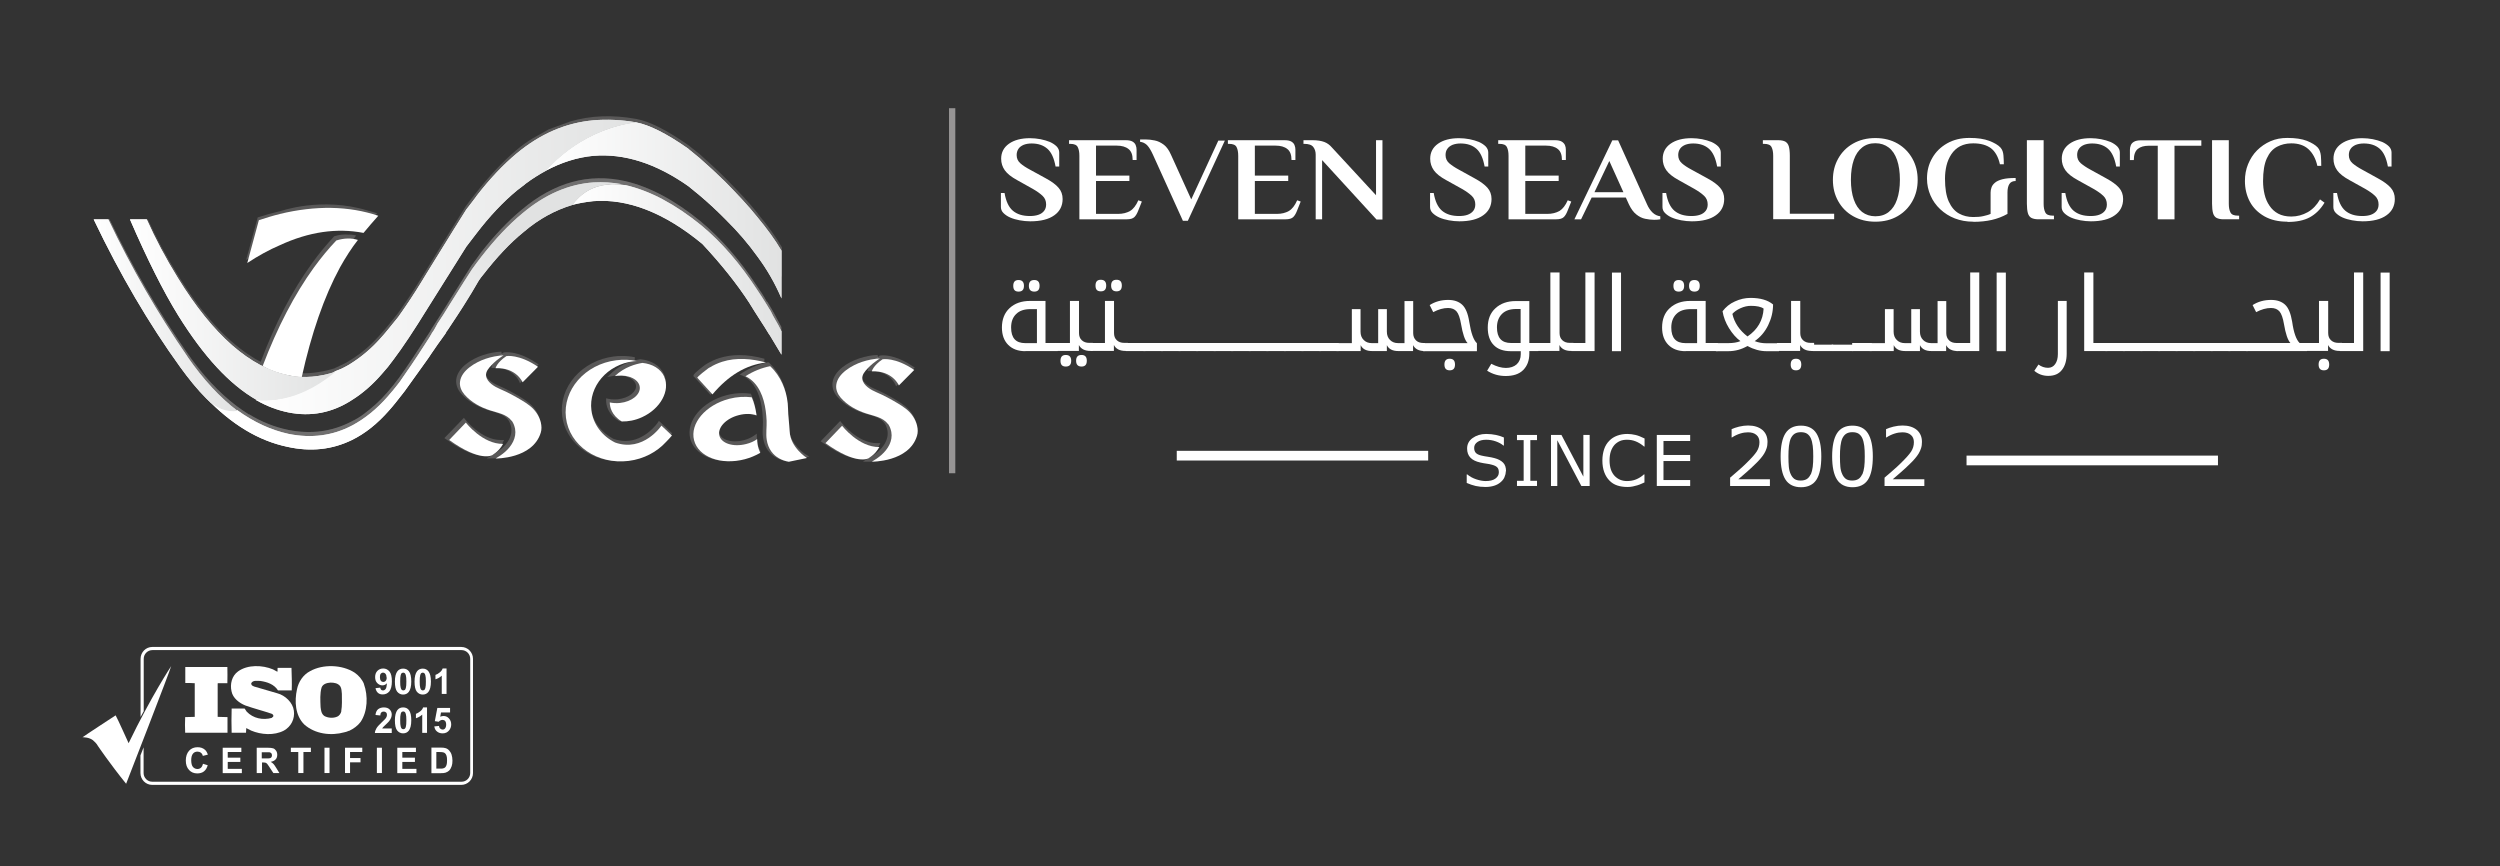 <svg xmlns="http://www.w3.org/2000/svg" xmlns:xlink="http://www.w3.org/1999/xlink" id="Layer_1" data-name="Layer 1" viewBox="0 0 198.47 68.77"><rect x="0" y="0" width="198.47" height="68.77" fill="#333333" stroke="none"/><defs><style>      .cls-1 {        fill: url(#linear-gradient-2);      }      .cls-2 {        fill: #fff;      }      .cls-3 {        fill: #969494;        opacity: .39;      }      .cls-4 {        fill: none;        stroke: #969494;        stroke-miterlimit: 10;        stroke-width: .5px;      }      .cls-5 {        fill: url(#linear-gradient-6);      }      .cls-6 {        fill: url(#linear-gradient-11);      }      .cls-7 {        fill: url(#linear-gradient-10);      }      .cls-8 {        fill: url(#linear-gradient-5);      }      .cls-9 {        fill: url(#linear-gradient-7);      }      .cls-10 {        fill: url(#linear-gradient-9);      }      .cls-11 {        fill: url(#linear-gradient-3);      }      .cls-12 {        fill: url(#linear-gradient);      }      .cls-13 {        fill: url(#linear-gradient-4);      }      .cls-14 {        fill: url(#linear-gradient-8);      }    </style><linearGradient id="linear-gradient" x1="43.31" y1="16.7" x2="62.04" y2="16.7" gradientUnits="userSpaceOnUse"><stop offset="0" stop-color="#fff"></stop><stop offset="1" stop-color="#e1e2e2"></stop></linearGradient><linearGradient id="linear-gradient-2" x1="45.46" y1="21.39" x2="62.03" y2="21.39" xlink:href="#linear-gradient"></linearGradient><linearGradient id="linear-gradient-3" x1="29.38" y1="28.05" x2="37.02" y2="17.2" xlink:href="#linear-gradient"></linearGradient><linearGradient id="linear-gradient-4" x1="20.31" y1="21.19" x2="50.49" y2="21.19" xlink:href="#linear-gradient"></linearGradient><linearGradient id="linear-gradient-5" x1="10.32" y1="24.59" x2="26.64" y2="24.59" xlink:href="#linear-gradient"></linearGradient><linearGradient id="linear-gradient-6" x1="7.44" y1="25.02" x2="18.86" y2="25.02" xlink:href="#linear-gradient"></linearGradient><linearGradient id="linear-gradient-7" x1="45.46" y1="21.39" x2="62.03" y2="21.39" xlink:href="#linear-gradient"></linearGradient><linearGradient id="linear-gradient-8" x1="29.38" y1="28.05" x2="37.02" y2="17.2" xlink:href="#linear-gradient"></linearGradient><linearGradient id="linear-gradient-9" x1="20.31" y1="21.19" x2="50.49" y2="21.19" xlink:href="#linear-gradient"></linearGradient><linearGradient id="linear-gradient-10" x1="10.32" y1="24.59" x2="26.64" y2="24.59" xlink:href="#linear-gradient"></linearGradient><linearGradient id="linear-gradient-11" x1="7.44" y1="25.02" x2="18.86" y2="25.02" xlink:href="#linear-gradient"></linearGradient></defs><g><g><path class="cls-3" d="m55.09,29.93s-.04-.07-.04-.12c.02-.19.94-.85.95-.86.04-.02.07-.04.11-.07.32-.19.66-.35,1.02-.46.49-.15,1.01-.23,1.57-.23.63,0,1.3.1,1.99.29l-.02.27c-1.55.18-2.91.99-4.16,2.48l-.1.12-1.31-1.44Z"></path><path class="cls-3" d="m41.2,30.24s-.46-1.03-1.87-1.03c-.05,0-.09,0-.14,0h-.18s.04-.17.04-.17c0-.02.12-.51.91-1.04l.02-.02h.03s.09-.02.22-.02c.41,0,1.26.11,2.39.88l.14.09-1.48,1.49-.08-.19Z"></path><path class="cls-3" d="m38.44,36.19c-.54,0-1.51-.23-3.03-1.32l-.13-.09,1.55-1.61.1.13s1.29,1.63,2.8,1.63c0,0,.03,0,.05,0h.24s-.11.21-.11.21c-.09.16-.2.32-.33.47-.05.06-.11.12-.18.18-.01.01-.23.2-.39.29-.01,0-.19.11-.56.11Z"></path><path class="cls-3" d="m38.67,36.37l.43-.25c.29-.17.52-.33.73-.51.34-.3.89-.91.75-1.7-.04-.2-.11-.39-.21-.54,0-.01-.02-.03-.03-.04-.29-.39-.8-.53-1.29-.68-.11-.03-.23-.07-.34-.1-.88-.29-1.61-.74-2.1-1.3-.3-.34-.43-.74-.39-1.13.12-.95,1.22-1.63,2.13-1.93.48-.16,1.01-.26,1.45-.27l.05.27s-.11.07-.25.17l-.04.03c-.08.06-.17.13-.25.2-.13.11-.25.22-.35.34v.02c-.22.22-.45.47-.41.74.07.48.75.81,1.03.93.53.22,1.1.52,1.73.9.42.25.89.57,1.22,1.05.27.41.53,1.09.35,1.68-.65,2.08-3.39,2.14-3.7,2.14h-.52Z"></path><path class="cls-3" d="m71.06,30.49s-.46-1.03-1.87-1.03c-.05,0-.09,0-.14,0h-.18s.04-.17.04-.17c0-.02.12-.51.91-1.04l.02-.02h.03s.09-.02.22-.02c.41,0,1.26.11,2.39.88l.14.09-1.48,1.49-.08-.19Z"></path><path class="cls-3" d="m68.31,36.44c-.54,0-1.51-.23-3.03-1.32l-.13-.09,1.55-1.61.1.13s1.29,1.63,2.8,1.63c0,0,.03,0,.05,0h.24s-.11.21-.11.21c-.09.16-.2.32-.33.47-.05.06-.11.12-.18.18-.01.01-.23.2-.39.29-.01,0-.19.11-.56.11Z"></path><path class="cls-3" d="m68.54,36.62l.43-.25c.29-.17.52-.33.73-.51.34-.3.89-.91.75-1.7-.04-.2-.11-.39-.21-.54,0-.01-.02-.03-.03-.04-.29-.39-.8-.53-1.29-.67-.11-.03-.23-.07-.34-.1-.88-.29-1.61-.74-2.1-1.3-.3-.34-.43-.74-.39-1.13.12-.95,1.22-1.63,2.13-1.93.48-.16,1.01-.26,1.45-.27l.05.27s-.11.07-.25.17l-.04.03c-.09.06-.17.13-.25.2-.13.11-.25.22-.35.34v.02c-.22.22-.45.47-.41.74.07.48.75.81,1.03.93.53.22,1.1.52,1.73.9.42.25.89.57,1.22,1.05.27.41.53,1.09.35,1.68-.65,2.08-3.39,2.14-3.7,2.14h-.52Z"></path><path class="cls-3" d="m49.11,36.61c-2.3,0-4.23-1.55-4.48-3.59-.14-1.11.22-2.21.99-3.1.78-.89,1.88-1.46,3.11-1.62.22-.03.44-.04.65-.04.34,0,.69.03,1.02.1l-.02.28c-.09,0-.17.01-.25.02-2,.25-3.45,1.93-3.22,3.73.13,1.03.8,1.94,1.79,2.45.32.11.64.17.95.17,1.57,0,2.56-1.44,2.57-1.46l.09-.14,1.05.99-.09.1c-.16.18-.31.35-.47.51-.77.85-1.85,1.4-3.05,1.55-.22.03-.44.04-.66.04h0Z"></path><path class="cls-3" d="m49.31,33.44s-.06,0-.1,0h-.04s-.03-.02-.03-.02c-.89-.53-1.02-1.25-1.02-1.63v-.17s.17.04.17.04c.16.04.32.05.5.05.09,0,.18,0,.26-.01.42-.05.81-.19,1.08-.41.26-.21.39-.45.36-.69-.05-.45-.64-.79-1.38-.79-.09,0-.18,0-.26.01-.06,0-.11.01-.18.03l-.46.08.34-.32c.8-.76,1.76-1.01,2.27-1.09h.02s.02,0,.02,0c.87.09,1.55.52,1.85,1.18.26.57.21,1.24-.15,1.89-.35.63-.94,1.17-1.68,1.5-.51.23-1.05.35-1.57.35,0,0,0,0,0,0Z"></path><path class="cls-3" d="m62.44,36.62c-.45-.08-1.06-.3-1.47-.86-.2-.28-.33-.61-.39-.99-.05-.32-.04-.63-.02-.94,0-.2.02-.4,0-.6-.06-1.33-.37-2.28-.93-2.9-.15-.16-.38-.38-.67-.5l-.24-.1.22-.14c.63-.4,1.3-.68,2-.82h.07s.05.03.05.03c.11.1.22.22.32.33.71.83,1.12,1.97,1.14,3.13,0,.33.04.67.07.99.02.27.05.54.06.82.05,1.19,1.29,2,1.31,2l.29.18-1.8.37h-.03Z"></path><path class="cls-3" d="m57.74,36.6c-1.48,0-2.66-.71-2.94-1.77-.36-1.4.93-2.95,2.89-3.46.42-.11.84-.16,1.25-.16.2,0,.4.01.59.04h.08s.03.08.03.08c.19.41.32.9.4,1.46l.03.22-.21-.07c-.19-.07-.42-.1-.65-.1s-.46.03-.69.09c-.92.24-1.58.9-1.43,1.45.1.39.61.66,1.26.66.23,0,.46-.03.69-.09.31-.08.6-.21.83-.37l.21-.15v.26c0,.15.02.27.04.39.04.23.11.45.21.64l.06.12-.11.07c-.39.23-.82.41-1.28.53-.42.11-.84.16-1.26.16h0Z"></path><path class="cls-3" d="m60.89,23.97c-.26-.47-.53-.89-.81-1.28-1.34-2.06-2.84-3.76-4.45-5.11-2.07-1.7-4.07-2.75-5.99-3.2-2.9-.65-5.63.09-8.21,2.26-1.08.89-2.16,2.02-3.24,3.4-.24.34-.49.69-.75,1.03-.22.33-.82,1.3-1.83,2.91-.38.61-.82,1.32-1.34,2.11-.02.04-.04.05-.04.07-.02.05-.05.09-.07.13-1.03,1.59-1.85,2.85-2.51,3.74-.29.4-.61.78-.9,1.12-.6.7-1.25,1.26-1.91,1.75-.29.22-.6.4-.93.56-1.56.81-3.21,1.03-5.02.67-1.08-.22-2.11-.63-3.1-1.23h-.04c-.33-.22-.66-.43-.97-.67-1.39-1.05-2.73-2.48-3.98-4.3-2.3-3.3-4.33-6.81-6.11-10.52h-1.18c2.07,4.27,4.31,8.09,6.73,11.42.68.94,1.36,1.77,2.07,2.49,1.12,1.17,2.27,2.08,3.48,2.75.97.54,1.96.94,2.99,1.16.22.05.4.07.6.11.86.13,1.67.13,2.46,0,.71-.13,1.41-.32,2.07-.67,1.06-.51,2.05-1.28,2.95-2.35.31-.33.71-.83,1.23-1.52.31-.43.86-1.21,1.67-2.33.09-.13.16-.23.27-.36.04-.09.09-.14.13-.22.35-.51.73-1.05,1.17-1.68.02-.04.05-.05.07-.09.02-.05.04-.09.09-.14.11-.18.24-.36.37-.54.31-.49.62-.96.92-1.43.44-.69.84-1.35,1.19-1.95.11-.18.22-.33.35-.49,1.08-1.37,2.14-2.51,3.23-3.4,1.23-1.05,2.51-1.75,3.83-2.13.02-.02.04-.04.07-.04.53-.14,1.08-.25,1.63-.29,2.75-.22,5.65.9,8.69,3.4,1.5,1.63,2.75,3.2,3.74,4.73.04.05.07.11.13.16.07.16.16.31.26.43.15.23.29.47.46.7.22.38.44.74.66,1.07.04.07.07.13.11.18.33.54.62,1.03.9,1.5v-1.92c-.37-.72-.73-1.39-1.12-2.01Z"></path><path class="cls-3" d="m60.16,16.95c-.71-.89-1.58-1.81-2.55-2.78-.64-.65-1.34-1.28-2.03-1.9l-.9-.72c-1.72-1.21-3.12-1.92-4.18-2.11-1.87-.34-3.61-.27-5.22.2l-1.72.63-1.28.72c-.46.27-.9.6-1.3.94-1.06.89-2.14,2.04-3.21,3.41-.27.34-.53.67-.79,1.03-.29.45-1.32,2.11-3.1,5-.66,1.08-1.23,1.99-1.69,2.64-.24.36-.44.65-.62.89-.55.69-.95,1.19-1.28,1.55-.77.89-1.56,1.57-2.38,2.08-.15.09-.29.18-.44.27l-.75.36s-.02,0-.04.02c-.02.02-.06.02-.07.02l-.04.04c-.42.13-.84.23-1.25.29-.53.09-1.03.13-1.52.09h.02c.77-3.49,1.78-6.41,3.04-8.73.44-.79.92-1.54,1.41-2.19-.18-.07-.59-.09-.59-.07-.37-.04-.75,0-1.15.13-.62.67-1.21,1.37-1.78,2.17-1.54,2.13-2.9,4.72-4.05,7.79-.31-.14-.62-.33-.92-.54-.09-.05-.18-.11-.27-.18-1.1-.78-2.18-1.79-3.21-3.09-.46-.54-.92-1.16-1.36-1.81-.28-.42-.57-.85-.84-1.3-.93-1.48-1.71-2.94-2.36-4.38h-1.42c1.34,3.09,2.57,5.52,3.71,7.36,1.85,3,3.76,5.15,5.76,6.41.15.11.31.2.46.31.86.47,1.72.81,2.6.99,1.78.34,3.46.02,5.06-.99.82-.52,1.61-1.23,2.38-2.11.33-.33.62-.7.92-1.12.68-.92,1.59-2.28,2.75-4.12l3.02-4.82c.26-.36.51-.69.79-1.01,1.06-1.39,2.14-2.53,3.21-3.43.22-.18.42-.34.64-.49.02-.02.04-.04.06-.05.53-.4,1.08-.74,1.61-1.03,1.25-.67,2.51-1.05,3.79-1.17,2.46-.22,4.97.58,7.55,2.4l.88.72c.71.61,1.37,1.25,2.05,1.9,1.01.99,1.85,1.99,2.53,2.94.77,1.03,1.41,2.15,1.92,3.36v-1.61c.04.05.04.11.07.16v-2.38c-.49-.85-1.14-1.75-1.92-2.67Z"></path><g><path class="cls-3" d="m29.19,16.72s-.05-.01-.08-.02"></path><path class="cls-3" d="m29.19,16.72c.26.05.51.14.75.22h0c-.15.16-.27.31-.42.45h0c-.09.13-.2.24-.29.36l-.46.54c-2.13-.42-4.34-.09-6.65.94-.75.34-1.5.74-2.27,1.23-.11.05-.22.13-.31.18l.92-3.38c.55-.18,1.12-.34,1.67-.47.01,0,.04,0,.08-.01,0,0,3.29-1.2,7-.06Z"></path><g><path class="cls-2" d="m22.22,16.99c-.55.13-1.12.31-1.67.49l-.92,3.4c.88-.58,1.74-1.05,2.58-1.41,2.31-1.07,4.53-1.39,6.65-.98.35-.42.73-.87,1.17-1.36-2.35-.79-4.97-.83-7.83-.14"></path><path class="cls-2" d="m28.42,19.05c-.51-.16-1.08-.16-1.72.04-.62.65-1.21,1.37-1.78,2.15-1.54,2.13-2.9,4.75-4.07,7.82.77.45,1.8.76,3.1.9.77-3.49,1.78-6.41,3.04-8.73.44-.79.92-1.54,1.43-2.19"></path><g><path class="cls-12" d="m54.66,11.82c-1.72-1.21-3.12-1.91-4.18-2.11-1.19.16-2.31.51-3.37,1.01-1.37.65-2.66,1.59-3.79,2.84,1.25-.67,2.51-1.07,3.79-1.19,2.46-.2,4.97.6,7.55,2.42l.88.72c.71.6,1.39,1.23,2.05,1.9,1.01.99,1.85,1.99,2.53,2.94.77,1.03,1.41,2.15,1.92,3.34v-3.79c-.5-.85-1.14-1.73-1.92-2.67-.71-.89-1.58-1.81-2.53-2.78-.66-.65-1.34-1.28-2.05-1.9l-.88-.72"></path><path class="cls-1" d="m49.68,14.7c-.35-.04-.7-.07-1.01-.07-.09,0-.16,0-.26.02-.48.02-.92.13-1.32.29-.64.27-1.19.7-1.63,1.32.53-.14,1.08-.23,1.63-.29,2.73-.22,5.65.9,8.67,3.4,1.52,1.63,2.77,3.2,3.76,4.73.04.07.07.13.11.18.09.14.18.29.26.42.16.25.31.49.46.72.24.36.46.72.68,1.08.04.04.06.09.11.16.31.52.61,1.03.9,1.5v-1.86c-.15-.31-.31-.61-.48-.89-.13-.23-.28-.49-.38-.72-.09-.14-.18-.27-.26-.42-.28-.45-.55-.89-.81-1.26-1.34-2.06-2.82-3.78-4.45-5.13-2.07-1.68-4.05-2.73-5.98-3.18"></path><path class="cls-11" d="m49.1,14.64c.09-.02.16-.02.26-.02-.77-.14-1.5-.18-2.24-.14-1.94.13-3.85.94-5.65,2.46-1.08.89-2.16,2.04-3.23,3.41-.26.33-.51.67-.77,1.03-.22.33-.82,1.28-1.83,2.89-.26.42-.55.9-.9,1.41-.09.18-.2.36-.31.56-.05.05-.07.11-.11.16-.04.04-.05.05-.05.09-.02.02-.04.05-.07.11-.04.07-.09.14-.13.22-.09.14-.18.27-.27.42-.82,1.28-1.54,2.33-2.09,3.11-.31.4-.6.76-.92,1.12-.88,1.01-1.83,1.77-2.84,2.31-1.54.81-3.21,1.03-5.02.67-1.43-.31-2.79-.94-4.11-1.9-.86.13-1.67-.18-2.46-.96,2.02,2.1,4.16,3.4,6.45,3.88,1.87.42,3.57.22,5.13-.54,1.06-.52,2.03-1.3,2.95-2.35.31-.34.71-.85,1.23-1.52.31-.42.86-1.19,1.67-2.33.09-.13.18-.25.27-.38.04-.07.09-.14.13-.2.35-.51.73-1.07,1.17-1.66.02-.05.05-.09.07-.13.02-.05.04-.09.09-.13.11-.18.24-.36.37-.56.31-.47.64-.96.92-1.41.44-.7.84-1.35,1.19-1.97.11-.16.22-.33.35-.47,1.08-1.39,2.14-2.53,3.23-3.41,1.23-1.05,2.51-1.73,3.83-2.13.02,0,.04-.02.07-.04.44-.61.99-1.05,1.63-1.32.59-.23,1.25-.33,1.98-.29"></path><path class="cls-13" d="m37.81,15.6c-.26.33-.51.69-.79,1.03-.29.45-1.32,2.11-3.1,4.99-.66,1.1-1.23,1.99-1.69,2.66-.24.36-.44.63-.62.89-.55.67-.95,1.19-1.28,1.55-.75.87-1.56,1.55-2.38,2.08-.4.27-.84.49-1.28.65-.04.02-.07.04-.09.04-2.05,1.7-4.14,2.44-6.27,2.26.86.49,1.7.81,2.58.99,1.78.36,3.48.04,5.06-.99.82-.51,1.63-1.21,2.38-2.08.33-.36.62-.72.92-1.14.7-.92,1.61-2.29,2.75-4.14l3.02-4.81c.28-.36.53-.7.79-1.03,1.06-1.39,2.14-2.53,3.23-3.43.2-.16.42-.33.64-.49,0-.02.02-.02.04-.04.53-.4,1.08-.74,1.61-1.03,1.14-1.25,2.42-2.19,3.79-2.84,1.06-.51,2.18-.85,3.37-1.01-1.17-.2-2.29-.25-3.37-.16-2.22.2-4.23,1.08-6.09,2.62-1.08.9-2.16,2.04-3.23,3.43"></path></g></g></g><path class="cls-8" d="m22.95,29.81c-3.1-.63-6.03-3.2-8.82-7.73-.98-1.58-1.8-3.13-2.48-4.66h-1.33c1.39,3.21,2.67,5.75,3.82,7.61,2.02,3.25,4.07,5.49,6.23,6.72,2.13.2,4.22-.54,6.27-2.24-1.28.43-2.49.52-3.68.31Z"></path><path class="cls-5" d="m14.88,28.31c-2.36-3.42-4.46-7.05-6.28-10.89h-1.16c2.1,4.4,4.4,8.31,6.87,11.73.68.94,1.37,1.79,2.09,2.51.79.78,1.61,1.08,2.46.96-1.39-1.05-2.73-2.49-3.98-4.3Z"></path><path class="cls-2" d="m56.34,29.17s-.07.04-.1.06c-.08.05-.93.71-.88.76l1.2,1.32c1.24-1.47,2.62-2.34,4.25-2.53-1.13-.31-2.35-.42-3.48-.06-.34.11-.68.26-.98.45Z"></path><g><path class="cls-2" d="m39.34,29.23s.1-.45.86-.96c0,0,1-.18,2.51.85l-1.22,1.23s-.5-1.19-2.15-1.12Z"></path><path class="cls-2" d="m39.94,35.24c-.08.15-.19.3-.31.44-.05.06-.11.12-.17.17,0,0-.22.19-.37.28,0,0-.93.6-3.43-1.2l1.32-1.38s1.33,1.72,2.96,1.69Z"></path><path class="cls-2" d="m40.62,33.4s.02.03.04.05c.12.18.19.39.23.59.13.72-.27,1.37-.79,1.83-.23.2-.49.38-.75.53,0,0,2.94.04,3.58-2.05.16-.51-.04-1.14-.33-1.56-.3-.45-.73-.74-1.18-1.01-.55-.33-1.12-.64-1.71-.89-.43-.18-1.04-.53-1.12-1.04-.05-.35.22-.64.44-.87.11-.12.24-.24.37-.35.08-.07.17-.14.26-.2.06-.04.25-.19.32-.22-.46.02-.98.12-1.42.27-.78.26-1.93.91-2.04,1.82-.05.38.11.74.35,1.02.53.61,1.28,1.02,2.04,1.26.58.19,1.31.3,1.7.82Z"></path></g><g><path class="cls-2" d="m69.21,29.48s.1-.45.86-.96c0,0,1-.18,2.51.85l-1.22,1.23s-.5-1.19-2.15-1.12Z"></path><path class="cls-2" d="m69.81,35.49c-.08.15-.19.3-.31.44-.05.06-.11.12-.17.17,0,0-.22.19-.37.28,0,0-.93.6-3.43-1.2l1.32-1.38s1.33,1.72,2.96,1.69Z"></path><path class="cls-2" d="m70.49,33.65s.02.03.04.05c.12.18.19.39.23.59.13.72-.27,1.37-.79,1.83-.23.2-.49.38-.75.53,0,0,2.94.04,3.58-2.05.16-.51-.04-1.14-.33-1.56-.3-.45-.73-.74-1.18-1.01-.55-.33-1.12-.64-1.71-.89-.43-.18-1.04-.53-1.12-1.04-.05-.35.22-.64.44-.87.11-.12.24-.24.37-.35.08-.07.17-.14.26-.2.06-.04.25-.19.32-.22-.46.02-.98.12-1.42.27-.78.26-1.93.91-2.04,1.82-.05.38.11.74.35,1.02.53.61,1.28,1.02,2.04,1.26.58.19,1.31.3,1.7.82Z"></path></g><path class="cls-2" d="m53.35,34.58l-.84-.79s-1.43,2.14-3.68,1.34c-1.01-.5-1.74-1.43-1.88-2.56-.23-1.89,1.26-3.63,3.34-3.89.09-.01.17-.02.26-.02-.52-.11-1.07-.13-1.63-.06-2.48.31-4.26,2.36-3.99,4.56.27,2.21,2.5,3.74,4.98,3.43,1.21-.15,2.25-.72,2.97-1.51.15-.15.3-.31.46-.5Z"></path><path class="cls-2" d="m52.74,29.91c-.29-.64-.95-1.02-1.74-1.1-.49.08-1.42.31-2.19,1.05.06-.01.13-.02.19-.03.93-.1,1.73.3,1.79.9.06.6-.64,1.16-1.57,1.26-.29.03-.56.01-.81-.04,0,.33.12,1.01.95,1.51.51.01,1.07-.09,1.61-.34,1.47-.67,2.25-2.11,1.76-3.21Z"></path><path class="cls-2" d="m62.69,34.24c-.03-.6-.12-1.2-.13-1.81-.02-1.08-.4-2.21-1.11-3.04-.1-.11-.2-.22-.31-.32-.69.14-1.34.4-1.96.8.27.12.52.32.72.54.71.79.91,1.96.96,2.99.02.51-.07,1.02.01,1.52.05.33.17.66.37.93.33.46.84.71,1.38.81l1.44-.3s-1.32-.83-1.37-2.12Z"></path><path class="cls-2" d="m60.14,35.27c-.02-.14-.03-.27-.03-.41-.24.17-.54.31-.88.39-1.01.26-1.96-.04-2.12-.67s.52-1.36,1.53-1.62c.52-.14,1.03-.12,1.42.01-.07-.49-.18-.98-.38-1.43-.56-.07-1.17-.04-1.79.12-1.88.49-3.13,1.96-2.79,3.29s2.14,2,4.02,1.51c.46-.12.87-.3,1.24-.51-.11-.21-.18-.45-.22-.68Z"></path></g><g><path class="cls-2" d="m81.78,17.57c-.28,0-.55-.03-.83-.08-.27-.05-.52-.12-.75-.22s-.4-.22-.54-.36-.2-.3-.2-.48v-1.11h.29c.11.66.33,1.13.66,1.41s.78.42,1.35.42c.26,0,.48-.03.68-.1s.34-.17.45-.31.16-.31.16-.51c0-.27-.09-.5-.28-.68-.19-.18-.44-.36-.77-.55l-1.25-.7c-.46-.25-.79-.51-.98-.78-.19-.27-.29-.57-.29-.92,0-.5.21-.9.62-1.19.41-.29.97-.44,1.67-.44.28,0,.55.03.83.08.27.05.52.13.75.22.22.1.4.22.54.36.13.14.2.3.2.48v1.11h-.29c-.12-.66-.33-1.13-.65-1.41-.32-.28-.74-.42-1.25-.42-.25,0-.46.04-.64.11-.18.08-.32.18-.41.32-.09.14-.14.3-.14.49,0,.27.1.48.29.65s.45.34.77.51l1.26.69c.46.25.8.5,1.01.75.21.24.32.54.32.89,0,.54-.22.98-.66,1.29-.44.32-1.08.48-1.9.48Z"></path><path class="cls-2" d="m85.69,17.41v-5.04c0-.29-.04-.51-.13-.69-.08-.17-.28-.26-.59-.26h-.1v-.29h4.5c.24,0,.42.04.54.11.12.07.21.17.25.28.05.12.07.24.07.37v.81h-.31c0-.41-.11-.7-.33-.87-.22-.18-.54-.27-.94-.27h-1.64v2.38h2.65v.43h-2.65v2.61h1.75c.37,0,.69-.08.95-.23s.48-.44.66-.85l.28.1-.3.75c-.08.2-.17.36-.29.48-.12.12-.32.18-.6.18h-3.78Z"></path><path class="cls-2" d="m93.9,17.51l-2.38-5.25c-.16-.35-.32-.6-.47-.75-.15-.14-.33-.23-.54-.25v-.19s.09,0,.2,0,.18,0,.23,0c.24,0,.48.03.73.08s.48.16.71.33.42.44.58.8l1.61,3.55,2.15-4.67h.52l-2.94,6.37h-.41Z"></path><path class="cls-2" d="m98.3,17.41v-5.04c0-.29-.04-.51-.13-.69-.08-.17-.28-.26-.59-.26h-.1v-.29h4.5c.24,0,.42.04.54.11.12.07.21.17.25.28.05.12.07.24.07.37v.81h-.31c0-.41-.11-.7-.33-.87-.22-.18-.54-.27-.94-.27h-1.64v2.38h2.65v.43h-2.65v2.61h1.75c.37,0,.69-.08.95-.23s.48-.44.66-.85l.28.1-.3.75c-.08.2-.17.36-.29.48-.12.12-.32.18-.6.18h-3.78Z"></path><path class="cls-2" d="m109.29,17.44l-4.33-4.73v4.7h-.51v-5.13c0-.24-.06-.44-.19-.61-.13-.17-.37-.25-.73-.25h-.05v-.29h.71c.39,0,.7.05.94.14.24.09.44.24.6.43l3.51,3.8v-4.37h.51v6.3h-.47Z"></path><path class="cls-2" d="m115.85,17.57c-.28,0-.55-.03-.83-.08-.27-.05-.52-.12-.75-.22-.22-.1-.4-.22-.54-.36s-.2-.3-.2-.48v-1.11h.29c.11.66.33,1.13.66,1.41s.78.42,1.35.42c.26,0,.49-.03.68-.1.19-.07.34-.17.45-.31s.16-.31.16-.51c0-.27-.09-.5-.28-.68-.19-.18-.44-.36-.77-.55l-1.26-.7c-.46-.25-.79-.51-.98-.78s-.29-.57-.29-.92c0-.5.21-.9.62-1.19.41-.29.97-.44,1.67-.44.28,0,.55.03.83.08.27.05.52.13.75.22.22.1.4.22.54.36.13.14.2.3.2.48v1.11h-.29c-.12-.66-.33-1.13-.65-1.41-.32-.28-.74-.42-1.26-.42-.24,0-.46.04-.64.11-.18.08-.32.18-.41.32-.1.14-.14.3-.14.49,0,.27.1.48.29.65.19.16.45.34.77.51l1.25.69c.46.25.8.5,1.02.75.21.24.32.54.32.89,0,.54-.22.98-.66,1.29-.44.32-1.08.48-1.9.48Z"></path><path class="cls-2" d="m119.76,17.41v-5.04c0-.29-.04-.51-.13-.69s-.28-.26-.59-.26h-.1v-.29h4.5c.24,0,.42.04.54.11.12.07.21.17.26.28.05.12.07.24.07.37v.81h-.31c0-.41-.11-.7-.33-.87-.22-.18-.54-.27-.94-.27h-1.64v2.38h2.65v.43h-2.65v2.61h1.75c.37,0,.69-.08.96-.23.26-.16.48-.44.66-.85l.28.1-.3.75c-.08.2-.17.36-.29.48-.12.12-.32.18-.6.18h-3.78Z"></path><path class="cls-2" d="m131.32,17.45c-.22,0-.46-.03-.71-.08s-.49-.17-.71-.35c-.23-.18-.42-.45-.59-.81l-.24-.53h-2.71l-.84,1.73h-.53l3.01-6.27h.46l2.29,5.07c.12.28.27.5.45.67.18.17.38.26.61.29v.24c-.05.01-.13.02-.23.03-.1,0-.19.01-.26.01Zm-4.75-2.19h2.31l-1.12-2.48-1.18,2.48Z"></path><path class="cls-2" d="m134.3,17.57c-.28,0-.55-.03-.83-.08-.27-.05-.52-.12-.75-.22s-.4-.22-.54-.36-.2-.3-.2-.48v-1.11h.29c.11.66.33,1.13.66,1.41s.78.42,1.35.42c.26,0,.48-.03.68-.1s.34-.17.45-.31.16-.31.16-.51c0-.27-.09-.5-.28-.68-.19-.18-.44-.36-.77-.55l-1.25-.7c-.46-.25-.79-.51-.98-.78-.19-.27-.29-.57-.29-.92,0-.5.21-.9.62-1.19.41-.29.97-.44,1.67-.44.28,0,.55.03.83.08.27.05.52.13.75.22.22.1.4.22.54.36.13.14.2.3.2.48v1.11h-.29c-.12-.66-.33-1.13-.65-1.41-.32-.28-.74-.42-1.25-.42-.25,0-.46.04-.64.11-.18.08-.32.18-.41.32-.09.14-.14.3-.14.49,0,.27.1.48.29.65s.45.34.77.51l1.26.69c.46.25.8.5,1.01.75.21.24.32.54.32.89,0,.54-.22.98-.66,1.29-.44.32-1.08.48-1.9.48Z"></path><path class="cls-2" d="m140.77,17.41v-5.04c0-.29-.04-.51-.13-.69-.08-.17-.28-.26-.59-.26h-.1v-.29h1.22c.24,0,.42.04.56.11.13.08.23.2.28.38s.08.42.08.74v4.61h3.52v.43h-4.85Z"></path><path class="cls-2" d="m148.88,17.6c-.67,0-1.26-.15-1.77-.44-.51-.29-.9-.69-1.18-1.19-.28-.5-.42-1.06-.42-1.69s.14-1.19.42-1.69.67-.9,1.18-1.19c.51-.29,1.1-.44,1.77-.44s1.27.15,1.77.44c.5.29.89.69,1.17,1.19s.42,1.06.42,1.69-.14,1.19-.42,1.69c-.28.5-.67.9-1.17,1.19-.5.29-1.09.44-1.77.44Zm0-.43c.42,0,.77-.11,1.06-.34.29-.23.51-.55.66-.99.15-.43.23-.96.23-1.57s-.08-1.15-.23-1.58c-.15-.43-.37-.76-.66-.98-.29-.22-.64-.34-1.06-.34s-.76.11-1.05.34c-.29.23-.51.55-.66.98s-.23.96-.23,1.58.08,1.14.23,1.57.37.76.66.99c.29.22.64.34,1.05.34Z"></path><path class="cls-2" d="m156.65,17.6c-.53,0-1.02-.09-1.46-.26s-.83-.42-1.16-.73c-.33-.31-.59-.67-.77-1.09-.18-.41-.28-.86-.28-1.34,0-.61.14-1.16.42-1.64.28-.49.67-.87,1.18-1.16s1.1-.43,1.77-.43,1.16.08,1.57.23c.41.16.71.33.9.54.14.16.21.36.23.62s.03.49.03.7h-.31c-.13-.58-.37-1.01-.71-1.27-.35-.26-.82-.39-1.41-.39-.41,0-.75.08-1.04.23-.28.15-.51.36-.69.63-.18.27-.31.57-.39.9-.08.34-.12.68-.12,1.05,0,.77.1,1.37.3,1.81.2.44.47.76.81.95.34.19.72.28,1.13.28.31,0,.57-.02.79-.07s.42-.1.59-.18v-1.69c0-.13.02-.27.07-.4.04-.13.13-.26.27-.38.14-.12.33-.21.6-.28s.61-.1,1.05-.1v.24c-.23,0-.4.08-.5.24-.1.16-.15.38-.15.67v1.7c-.39.22-.81.38-1.25.48-.44.1-.93.15-1.45.15Z"></path><path class="cls-2" d="m161.83,17.41c-.24,0-.42-.04-.56-.11-.13-.07-.23-.2-.28-.38s-.08-.43-.08-.75v-5.04h1.33v5.04c0,.29.04.51.13.69.08.17.28.26.59.26h.1v.29h-1.22Z"></path><path class="cls-2" d="m165.99,17.57c-.28,0-.55-.03-.83-.08-.27-.05-.52-.12-.75-.22-.22-.1-.4-.22-.54-.36s-.2-.3-.2-.48v-1.11h.29c.11.66.33,1.13.66,1.41s.78.42,1.35.42c.26,0,.49-.03.68-.1.19-.07.34-.17.45-.31s.16-.31.16-.51c0-.27-.09-.5-.28-.68-.19-.18-.44-.36-.77-.55l-1.26-.7c-.46-.25-.79-.51-.98-.78s-.29-.57-.29-.92c0-.5.21-.9.62-1.19.41-.29.97-.44,1.67-.44.28,0,.55.03.83.08.27.05.52.13.75.22.22.1.4.22.54.36.13.14.2.3.2.48v1.11h-.29c-.12-.66-.33-1.13-.65-1.41-.32-.28-.74-.42-1.26-.42-.24,0-.46.04-.64.11-.18.08-.32.18-.41.32-.1.14-.14.3-.14.49,0,.27.1.48.29.65.19.16.45.34.77.51l1.25.69c.46.25.8.5,1.02.75.21.24.32.54.32.89,0,.54-.22.98-.66,1.29-.44.32-1.08.48-1.9.48Z"></path><path class="cls-2" d="m171.3,17.41v-5.84h-.72c-.36,0-.65.08-.86.25-.21.17-.32.46-.32.89h-.31v-.81c0-.13.02-.25.07-.37.05-.12.13-.21.26-.28.12-.07.3-.11.54-.11h4.8v.43h-2.13v5.84h-1.33Z"></path><path class="cls-2" d="m176.53,17.41c-.24,0-.42-.04-.56-.11-.13-.07-.23-.2-.28-.38-.05-.18-.08-.43-.08-.75v-5.04h1.33v5.04c0,.29.04.51.13.69s.28.26.59.26h.1v.29h-1.23Z"></path><path class="cls-2" d="m181.59,17.6c-.71,0-1.32-.14-1.83-.43-.5-.29-.89-.67-1.15-1.16-.26-.49-.39-1.04-.39-1.64,0-.48.08-.93.25-1.34.17-.41.4-.78.71-1.09.31-.31.66-.55,1.07-.73s.85-.26,1.34-.26c.64,0,1.16.08,1.55.23.39.16.68.33.87.54.14.16.21.38.24.64.02.26.03.53.03.81h-.31c-.13-.58-.37-1.02-.71-1.33s-.8-.46-1.36-.46c-.42,0-.79.09-1.13.27-.34.18-.61.48-.81.92-.2.43-.3,1.04-.3,1.81,0,.36.04.71.12,1.05.08.34.21.64.39.9.18.27.41.48.69.63.28.15.63.23,1.04.23.47,0,.9-.12,1.31-.35.4-.23.72-.57.97-1.01l.36.26c-.32.53-.71.91-1.17,1.16s-1.05.37-1.77.37Z"></path><path class="cls-2" d="m187.56,17.57c-.28,0-.55-.03-.83-.08-.27-.05-.52-.12-.75-.22-.22-.1-.4-.22-.54-.36s-.2-.3-.2-.48v-1.11h.29c.11.66.33,1.13.66,1.41s.78.42,1.35.42c.26,0,.49-.03.68-.1.19-.07.34-.17.45-.31s.16-.31.16-.51c0-.27-.09-.5-.28-.68-.19-.18-.44-.36-.77-.55l-1.26-.7c-.46-.25-.79-.51-.98-.78s-.29-.57-.29-.92c0-.5.21-.9.62-1.19.41-.29.97-.44,1.67-.44.28,0,.55.03.83.08.27.05.52.13.75.22.22.1.4.22.54.36.13.14.2.3.2.48v1.11h-.29c-.12-.66-.33-1.13-.65-1.41-.32-.28-.74-.42-1.26-.42-.24,0-.46.04-.64.11-.18.08-.32.18-.41.32-.1.14-.14.3-.14.49,0,.27.1.48.29.65.19.16.45.34.77.51l1.25.69c.46.25.8.5,1.02.75.21.24.32.54.32.89,0,.54-.22.98-.66,1.29-.44.32-1.08.48-1.9.48Z"></path></g><g><path class="cls-2" d="m81.4,27.88c-.58,0-1.03-.17-1.36-.5s-.5-.79-.5-1.38c0-.65.21-1.17.61-1.54.41-.38.95-.57,1.62-.57h1.23v3.34h.97v.64h-2.58Zm.4-3.34c-.49,0-.87.13-1.13.39-.27.26-.4.62-.4,1.07,0,.83.37,1.24,1.12,1.24h.93v-2.7h-.51Zm-.94-2.31c.28,0,.43.15.43.46s-.14.46-.43.46-.42-.15-.42-.46.14-.46.42-.46Zm1.25,0c.28,0,.42.15.42.46s-.14.46-.42.46-.43-.15-.43-.46.14-.46.43-.46Z"></path><path class="cls-2" d="m83.82,27.23h1.12v-3.34h.72v2.55c0,.24.07.43.22.57.15.14.34.21.59.21h.29v.64h-.19c-.45,0-.76-.16-.92-.47v.47h-1.84v-.64Zm.79.95c.28,0,.43.15.43.46s-.14.46-.43.46-.42-.15-.42-.46.14-.46.42-.46Zm1.25,0c.28,0,.42.15.42.46s-.14.46-.42.46-.43-.15-.43-.46.14-.46.43-.46Z"></path><path class="cls-2" d="m86.6,27.23h1.12v-3.34h.72v2.55c0,.24.07.43.22.57.15.14.34.21.59.21h.29v.64h-.19c-.45,0-.76-.16-.92-.47v.47h-1.84v-.64Zm.79-5.02c.28,0,.43.15.43.46s-.14.46-.43.46-.42-.15-.42-.46.14-.46.42-.46Zm1.25,0c.28,0,.42.15.42.46s-.14.46-.42.46-.43-.15-.43-.46.14-.46.43-.46Z"></path><path class="cls-2" d="m89.38,27.23h1.56v.64h-1.56v-.64Z"></path><path class="cls-2" d="m90.77,27.23h1.56v.64h-1.56v-.64Z"></path><path class="cls-2" d="m92.17,27.23h1.56v.64h-1.56v-.64Z"></path><path class="cls-2" d="m93.56,27.23h1.56v.64h-1.56v-.64Z"></path><path class="cls-2" d="m94.96,27.23h1.56v.64h-1.56v-.64Z"></path><path class="cls-2" d="m96.35,27.23h1.56v.64h-1.56v-.64Z"></path><path class="cls-2" d="m97.74,27.23h1.56v.64h-1.56v-.64Z"></path><path class="cls-2" d="m99.14,27.23h1.56v.64h-1.56v-.64Z"></path><path class="cls-2" d="m100.53,27.23h1.56v.64h-1.56v-.64Z"></path><path class="cls-2" d="m101.93,27.23h1.56v.64h-1.56v-.64Z"></path><path class="cls-2" d="m103.32,27.23h1.56v.64h-1.56v-.64Z"></path><path class="cls-2" d="m104.72,27.23h1.56v.64h-1.56v-.64Z"></path><path class="cls-2" d="m106.11,27.88v-.64h1.21v-2.7h.69v1.79c0,.27.08.49.25.66s.38.25.64.25h.51v-2.7h.69v1.79c0,.27.08.49.25.66s.38.25.64.25h.51v-3.34h.69v2.55c0,.24.08.43.22.57s.34.21.58.21h.13v.64h-.02c-.45,0-.76-.16-.92-.47v.47h-1.17c-.46,0-.76-.16-.91-.47v.47h-1.17c-.46,0-.76-.16-.91-.47v.47h-1.9Z"></path><path class="cls-2" d="m116.5,27.23c-.21-.23-.38-.73-.51-1.5-.08-.48-.2-.82-.35-1-.15-.18-.38-.28-.68-.28-.37,0-.76.11-1.18.33l-.28-.56c.42-.27.91-.41,1.47-.41.47,0,.84.13,1.11.38.27.25.46.7.56,1.35.14.89.34,1.46.61,1.71v.63h-4.28v-.64h3.54Zm-1.41,1.25c.28,0,.42.15.42.46s-.14.46-.42.46-.42-.15-.42-.46.14-.46.42-.46Z"></path><path class="cls-2" d="m121.41,27.23h.71v.64h-.71v.2c0,.56-.17.99-.49,1.31s-.79.47-1.39.47c-.54,0-1.03-.14-1.47-.42l.33-.55c.42.22.81.33,1.16.33s.65-.1.86-.29c.21-.2.32-.46.32-.8v-.24h-.8c-.58,0-1.03-.16-1.34-.48-.32-.32-.48-.79-.48-1.39,0-.65.2-1.17.61-1.54.41-.38.95-.57,1.62-.57h1.07v3.34Zm-1.04-2.7c-.49,0-.87.13-1.13.39s-.4.62-.4,1.07c0,.83.37,1.24,1.12,1.24h.76v-2.7h-.35Z"></path><path class="cls-2" d="m121.96,27.23h1.12v-5.6h.73v4.81c0,.24.07.43.22.57s.34.21.59.21h.29v.64h-.19c-.45,0-.76-.16-.92-.47v.47h-1.84v-.64Z"></path><path class="cls-2" d="m124.74,27.23h1.12v-5.6h.73v6.24h-1.84v-.64Z"></path><path class="cls-2" d="m128.69,27.88h-.72v-6.24h.72v6.24Z"></path><path class="cls-2" d="m133.81,27.88c-.58,0-1.03-.17-1.36-.5-.33-.33-.5-.79-.5-1.38,0-.65.2-1.17.61-1.54.41-.38.95-.57,1.62-.57h1.23v3.34h.97v.64h-2.58Zm.4-3.34c-.49,0-.87.13-1.13.39s-.4.62-.4,1.07c0,.83.37,1.24,1.12,1.24h.93v-2.7h-.51Zm-.94-2.31c.28,0,.43.15.43.46s-.14.46-.43.46-.42-.15-.42-.46.14-.46.42-.46Zm1.25,0c.28,0,.42.15.42.46s-.14.46-.42.46-.43-.15-.43-.46.14-.46.43-.46Z"></path><path class="cls-2" d="m141.23,27.88h-1c-.5,0-1-.14-1.51-.41-.46.27-.97.41-1.52.41h-.98v-.64h.98c.38,0,.71-.05.97-.16-.33-.24-.64-.59-.91-1.03-.27-.44-.44-.89-.51-1.34.25-.33.57-.6.98-.78.41-.19.82-.28,1.24-.28.77,0,1.37.17,1.79.52,0,.57-.13,1.12-.39,1.65-.26.53-.62.95-1.07,1.26.31.12.61.17.9.17h1.03v.64Zm-3.7-2.96c.16.7.56,1.3,1.2,1.79.8-.54,1.23-1.28,1.28-2.21-.21-.15-.55-.22-1.01-.22-.27,0-.54.06-.83.19-.28.13-.5.28-.64.45Z"></path><path class="cls-2" d="m141.07,27.23h1.12v-3.34h.73v2.55c0,.24.07.43.22.57s.34.21.59.21h.29v.64h-.19c-.45,0-.76-.16-.92-.47v.47h-1.84v-.64Zm1.51,1.25c.28,0,.42.15.42.46s-.14.46-.42.46-.42-.15-.42-.46.14-.46.42-.46Z"></path><path class="cls-2" d="m145.53,27.36v.51h-1.59c-.22,0-.28-.16-.28-.27,0-.1.06-.24.28-.24h1.59Z"></path><path class="cls-2" d="m147.12,27.36v.51h-1.59c-.22,0-.28-.16-.28-.27,0-.1.06-.24.28-.24h1.59Z"></path><path class="cls-2" d="m147.04,27.23h1.56v.64h-1.56v-.64Z"></path><path class="cls-2" d="m148.43,27.88v-.64h1.21v-2.7h.69v1.79c0,.27.08.49.25.66s.38.25.64.25h.51v-2.7h.69v1.79c0,.27.08.49.25.66s.38.25.64.25h.51v-3.34h.69v2.55c0,.24.08.43.22.57s.34.21.58.21h.13v.64h-.02c-.45,0-.76-.16-.92-.47v.47h-1.17c-.46,0-.76-.16-.91-.47v.47h-1.17c-.46,0-.76-.16-.91-.47v.47h-1.9Z"></path><path class="cls-2" d="m155.29,27.23h1.12v-5.6h.72v6.24h-1.84v-.64Z"></path><path class="cls-2" d="m159.24,27.88h-.73v-6.24h.73v6.24Z"></path><path class="cls-2" d="m164.07,23.89v4.18c0,.55-.13.99-.38,1.3-.25.32-.61.47-1.08.47-.42,0-.79-.13-1.11-.4l.33-.5c.23.17.48.26.76.26.24,0,.43-.1.57-.3.14-.2.21-.46.21-.79v-4.22h.69Z"></path><path class="cls-2" d="m166.18,27.23h1.12v.64h-1.84v-6.24h.73v5.6Z"></path><path class="cls-2" d="m167.14,27.23h1.56v.64h-1.56v-.64Z"></path><path class="cls-2" d="m168.53,27.23h1.56v.64h-1.56v-.64Z"></path><path class="cls-2" d="m169.93,27.23h1.56v.64h-1.56v-.64Z"></path><path class="cls-2" d="m171.32,27.23h1.56v.64h-1.56v-.64Z"></path><path class="cls-2" d="m172.72,27.23h1.56v.64h-1.56v-.64Z"></path><path class="cls-2" d="m174.11,27.23h1.56v.64h-1.56v-.64Z"></path><path class="cls-2" d="m175.51,27.23h1.56v.64h-1.56v-.64Z"></path><path class="cls-2" d="m176.9,27.23h1.56v.64h-1.56v-.64Z"></path><path class="cls-2" d="m181.83,27.23c-.21-.23-.38-.73-.51-1.5-.08-.48-.2-.82-.35-1-.15-.18-.38-.28-.68-.28-.37,0-.76.11-1.18.33l-.28-.56c.42-.27.91-.41,1.47-.41.47,0,.84.13,1.11.38.27.25.45.7.56,1.35.12.86.32,1.42.59,1.69h.59v.64h-4.84v-.64h3.54Z"></path><path class="cls-2" d="m182.98,27.23h1.12v-3.34h.73v2.55c0,.24.07.43.22.57s.34.21.59.21h.29v.64h-.19c-.45,0-.76-.16-.92-.47v.47h-1.84v-.64Zm1.51,1.25c.28,0,.42.15.42.46s-.14.46-.42.46-.42-.15-.42-.46.14-.46.42-.46Z"></path><path class="cls-2" d="m185.76,27.23h1.12v-5.6h.73v6.24h-1.84v-.64Z"></path><path class="cls-2" d="m189.71,27.88h-.72v-6.24h.72v6.24Z"></path></g><g><path class="cls-3" d="m60.89,23.97c-.26-.47-.53-.89-.81-1.28-1.34-2.06-2.84-3.76-4.45-5.11-2.07-1.7-4.07-2.75-5.99-3.2-2.9-.65-5.63.09-8.21,2.26-1.08.89-2.16,2.02-3.24,3.4-.24.34-.49.69-.75,1.03-.22.33-.82,1.3-1.83,2.91-.38.61-.82,1.32-1.34,2.11-.02.04-.04.05-.04.07-.02.05-.05.09-.07.13-1.03,1.59-1.85,2.85-2.51,3.74-.29.4-.61.78-.9,1.12-.6.7-1.25,1.26-1.91,1.75-.29.22-.6.4-.93.56-1.56.81-3.21,1.03-5.02.67-1.08-.22-2.11-.63-3.1-1.23h-.04c-.33-.22-.66-.43-.97-.67-1.39-1.05-2.73-2.48-3.98-4.3-2.3-3.3-4.33-6.81-6.11-10.52h-1.18c2.07,4.27,4.31,8.09,6.73,11.42.68.94,1.36,1.77,2.07,2.49,1.12,1.17,2.27,2.08,3.48,2.75.97.54,1.96.94,2.99,1.16.22.05.4.07.6.11.86.13,1.67.13,2.46,0,.71-.13,1.41-.32,2.07-.67,1.06-.51,2.05-1.28,2.95-2.35.31-.33.71-.83,1.23-1.52.31-.43.86-1.21,1.67-2.33.09-.13.16-.23.27-.36.04-.09.09-.14.13-.22.35-.51.73-1.05,1.17-1.68.02-.04.05-.05.07-.09.02-.05.04-.09.09-.14.11-.18.24-.36.37-.54.31-.49.62-.96.92-1.43.44-.69.84-1.35,1.19-1.95.11-.18.22-.33.35-.49,1.08-1.37,2.14-2.51,3.23-3.4,1.23-1.05,2.51-1.75,3.83-2.13.02-.02.04-.04.07-.04.53-.14,1.08-.25,1.63-.29,2.75-.22,5.65.9,8.69,3.4,1.5,1.63,2.75,3.2,3.74,4.73.04.05.07.11.13.16.07.16.16.31.26.43.15.23.29.47.46.7.22.38.44.74.66,1.07.04.07.07.13.11.18.33.54.62,1.03.9,1.5v-1.92c-.37-.72-.73-1.39-1.12-2.01Z"></path><g><path class="cls-3" d="m29.19,16.72s-.05-.01-.08-.02"></path><g><path class="cls-12" d="m54.66,11.82c-1.72-1.21-3.12-1.91-4.18-2.11-1.19.16-2.31.51-3.37,1.01-1.37.65-2.66,1.59-3.79,2.84,1.25-.67,2.51-1.07,3.79-1.19,2.46-.2,4.97.6,7.55,2.42l.88.72c.71.6,1.39,1.23,2.05,1.9,1.01.99,1.85,1.99,2.53,2.94.77,1.03,1.41,2.15,1.92,3.34v-3.79c-.5-.85-1.14-1.73-1.92-2.67-.71-.89-1.58-1.81-2.53-2.78-.66-.65-1.34-1.28-2.05-1.9l-.88-.72"></path><path class="cls-9" d="m49.68,14.7c-.35-.04-.7-.07-1.01-.07-.09,0-.16,0-.26.02-.48.02-.92.13-1.32.29-.64.27-1.19.7-1.63,1.32.53-.14,1.08-.23,1.63-.29,2.73-.22,5.65.9,8.67,3.4,1.52,1.63,2.77,3.2,3.76,4.73.04.07.07.13.11.18.09.14.18.29.26.42.16.25.31.49.46.72.24.36.46.72.68,1.08.04.04.06.09.11.16.31.52.61,1.03.9,1.5v-1.86c-.15-.31-.31-.61-.48-.89-.13-.23-.28-.49-.38-.72-.09-.14-.18-.27-.26-.42-.28-.45-.55-.89-.81-1.26-1.34-2.06-2.82-3.78-4.45-5.13-2.07-1.68-4.05-2.73-5.98-3.18"></path><path class="cls-14" d="m49.1,14.64c.09-.02.16-.02.26-.02-.77-.14-1.5-.18-2.24-.14-1.94.13-3.85.94-5.65,2.46-1.08.89-2.16,2.04-3.23,3.41-.26.33-.51.67-.77,1.03-.22.33-.82,1.28-1.83,2.89-.26.42-.55.9-.9,1.41-.09.18-.2.36-.31.56-.05.05-.07.11-.11.16-.04.04-.05.05-.05.09-.02.02-.04.05-.07.11-.04.07-.09.14-.13.22-.09.14-.18.27-.27.42-.82,1.28-1.54,2.33-2.09,3.11-.31.4-.6.76-.92,1.12-.88,1.01-1.83,1.77-2.84,2.31-1.54.81-3.21,1.03-5.02.67-1.43-.31-2.79-.94-4.11-1.9-.86.13-1.67-.18-2.46-.96,2.02,2.1,4.16,3.4,6.45,3.88,1.87.42,3.57.22,5.13-.54,1.06-.52,2.03-1.3,2.95-2.35.31-.34.71-.85,1.23-1.52.31-.42.86-1.19,1.67-2.33.09-.13.18-.25.27-.38.04-.07.09-.14.13-.2.35-.51.73-1.07,1.17-1.66.02-.05.05-.09.07-.13.02-.05.04-.09.09-.13.11-.18.24-.36.37-.56.31-.47.64-.96.92-1.41.44-.7.84-1.35,1.19-1.97.11-.16.22-.33.35-.47,1.08-1.39,2.14-2.53,3.23-3.41,1.23-1.05,2.51-1.73,3.83-2.13.02,0,.04-.02.07-.04.44-.61.99-1.05,1.63-1.32.59-.23,1.25-.33,1.98-.29"></path><path class="cls-10" d="m37.81,15.6c-.26.33-.51.69-.79,1.03-.29.45-1.32,2.11-3.1,4.99-.66,1.1-1.23,1.99-1.69,2.66-.24.36-.44.63-.62.89-.55.67-.95,1.19-1.28,1.55-.75.87-1.56,1.55-2.38,2.08-.4.27-.84.49-1.28.65-.04.02-.07.04-.09.04-2.05,1.7-4.14,2.44-6.27,2.26.86.49,1.7.81,2.58.99,1.78.36,3.48.04,5.06-.99.82-.51,1.63-1.21,2.38-2.08.33-.36.62-.72.92-1.14.7-.92,1.61-2.29,2.75-4.14l3.02-4.81c.28-.36.53-.7.79-1.03,1.06-1.39,2.14-2.53,3.23-3.43.2-.16.42-.33.64-.49,0-.02.02-.02.04-.04.53-.4,1.08-.74,1.61-1.03,1.14-1.25,2.42-2.19,3.79-2.84,1.06-.51,2.18-.85,3.37-1.01-1.17-.2-2.29-.25-3.37-.16-2.22.2-4.23,1.08-6.09,2.62-1.08.9-2.16,2.04-3.23,3.43"></path></g></g><path class="cls-7" d="m22.95,29.81c-3.1-.63-6.03-3.2-8.82-7.73-.98-1.58-1.8-3.13-2.48-4.66h-1.33c1.39,3.21,2.67,5.75,3.82,7.61,2.02,3.25,4.07,5.49,6.23,6.72,2.13.2,4.22-.54,6.27-2.24-1.28.43-2.49.52-3.68.31Z"></path><path class="cls-6" d="m14.88,28.31c-2.36-3.42-4.46-7.05-6.28-10.89h-1.16c2.1,4.4,4.4,8.31,6.87,11.73.68.94,1.37,1.79,2.09,2.51.79.78,1.61,1.08,2.46.96-1.39-1.05-2.73-2.49-3.98-4.3Z"></path></g><line class="cls-4" x1="75.59" y1="8.59" x2="75.59" y2="37.57"></line><g><g><path class="cls-2" d="m119.54,37.43c0,.16-.04.31-.11.47s-.18.28-.31.39c-.14.12-.31.21-.5.27s-.42.1-.69.1c-.29,0-.55-.03-.78-.08s-.47-.14-.71-.24v-.68h.04c.2.17.44.3.71.39s.52.14.75.14c.33,0,.59-.06.77-.19s.28-.29.28-.5c0-.18-.04-.31-.13-.4s-.22-.15-.4-.2c-.14-.04-.28-.07-.44-.09s-.32-.05-.5-.09c-.36-.08-.62-.21-.79-.39s-.26-.42-.26-.72c0-.34.14-.62.43-.83s.65-.33,1.08-.33c.28,0,.54.03.78.08s.45.12.63.2v.64h-.04c-.15-.13-.35-.24-.6-.33s-.51-.13-.77-.13c-.29,0-.52.06-.69.18s-.26.27-.26.46c0,.17.04.3.13.4s.24.17.46.22c.12.03.28.06.49.09s.39.07.54.11c.3.08.52.2.68.36s.23.39.23.68Z"></path><path class="cls-2" d="m122.02,38.58h-1.59v-.41h.53v-3.23h-.53v-.41h1.59v.41h-.53v3.23h.53v.41Z"></path><path class="cls-2" d="m126.2,38.58h-.66l-1.91-3.63v3.63h-.5v-4.05h.83l1.74,3.31v-3.31h.5v4.05Z"></path><path class="cls-2" d="m130.57,38.29c-.1.04-.19.08-.27.12s-.19.08-.32.12c-.11.03-.23.06-.36.09s-.27.04-.43.04c-.29,0-.56-.04-.8-.12s-.45-.21-.62-.39c-.17-.17-.31-.39-.41-.66s-.15-.57-.15-.93c0-.33.05-.63.14-.9s.23-.49.41-.67c.17-.18.38-.31.62-.4s.51-.14.81-.14c.22,0,.43.03.65.08s.45.15.72.28v.64h-.04c-.22-.19-.44-.32-.66-.41s-.45-.13-.7-.13c-.2,0-.39.03-.55.1s-.31.17-.44.31c-.12.14-.22.31-.29.52s-.1.45-.1.72.04.53.11.73.18.37.3.5c.13.13.27.23.44.3s.35.1.53.1c.26,0,.5-.04.72-.13s.44-.22.63-.4h.04v.63Z"></path><path class="cls-2" d="m134.18,38.58h-2.65v-4.05h2.65v.48h-2.12v1.11h2.12v.48h-2.12v1.51h2.12v.48Z"></path><path class="cls-2" d="m140.51,38.58h-3.16v-.66c.22-.19.44-.38.66-.57.22-.19.43-.38.62-.57.4-.39.68-.7.83-.93.15-.23.22-.48.22-.75,0-.24-.08-.44-.24-.57-.16-.14-.38-.21-.67-.21-.19,0-.4.03-.62.1-.22.07-.44.17-.65.31h-.03v-.66c.15-.07.35-.14.59-.2.25-.06.49-.09.72-.09.48,0,.85.12,1.13.35.27.23.41.55.41.95,0,.18-.02.35-.07.5s-.11.3-.2.44c-.08.13-.18.26-.29.39-.11.13-.24.27-.4.42-.22.22-.46.44-.69.64s-.46.4-.67.58h2.51v.54Z"></path><path class="cls-2" d="m144.59,36.23c0,.84-.13,1.46-.39,1.86-.26.39-.67.59-1.22.59s-.97-.2-1.23-.6c-.26-.4-.39-1.02-.39-1.84s.13-1.45.39-1.85c.26-.4.67-.6,1.22-.6s.97.2,1.23.61c.26.41.39,1.02.39,1.84Zm-.83,1.43c.07-.17.12-.37.15-.6.03-.23.04-.51.04-.83s-.01-.6-.04-.83c-.03-.24-.08-.44-.15-.6-.07-.16-.17-.28-.3-.37-.13-.08-.29-.12-.49-.12s-.36.04-.49.12c-.13.08-.23.21-.31.37-.07.16-.12.36-.15.61-.03.25-.04.53-.04.82,0,.33.01.6.03.82s.07.42.15.59c.07.16.17.29.29.38.13.09.29.13.5.13.2,0,.36-.04.49-.12.13-.08.23-.21.3-.37Z"></path><path class="cls-2" d="m148.68,36.23c0,.84-.13,1.46-.39,1.86-.26.39-.67.59-1.22.59s-.97-.2-1.23-.6c-.26-.4-.39-1.02-.39-1.84s.13-1.45.39-1.85c.26-.4.67-.6,1.22-.6s.97.2,1.23.61c.26.41.39,1.02.39,1.84Zm-.83,1.43c.07-.17.12-.37.15-.6.03-.23.04-.51.04-.83s-.01-.6-.04-.83c-.03-.24-.08-.44-.15-.6-.07-.16-.17-.28-.3-.37-.13-.08-.29-.12-.49-.12s-.36.04-.49.12c-.13.08-.23.21-.31.37-.07.16-.12.36-.15.61-.03.25-.04.53-.04.82,0,.33.01.6.03.82s.07.42.15.59c.07.16.17.29.29.38.13.09.29.13.5.13.2,0,.36-.04.49-.12.13-.08.23-.21.3-.37Z"></path><path class="cls-2" d="m152.77,38.58h-3.16v-.66c.22-.19.44-.38.66-.57.22-.19.43-.38.62-.57.4-.39.68-.7.83-.93.15-.23.22-.48.22-.75,0-.24-.08-.44-.24-.57-.16-.14-.38-.21-.67-.21-.19,0-.4.03-.62.1-.22.07-.44.17-.65.31h-.03v-.66c.15-.07.35-.14.59-.2.25-.06.49-.09.72-.09.48,0,.85.12,1.13.35.27.23.41.55.41.95,0,.18-.02.35-.07.5s-.11.3-.2.44c-.08.13-.18.26-.29.39-.11.13-.24.27-.4.42-.22.22-.46.44-.69.64s-.46.4-.67.58h2.51v.54Z"></path></g><rect class="cls-2" x="156.12" y="36.17" width="19.96" height=".77"></rect><rect class="cls-2" x="93.42" y="35.79" width="19.96" height=".77"></rect></g></g><g><g><path class="cls-2" d="m29.82,54.63l.37-.04c0,.08.03.13.07.17s.09.05.15.05c.08,0,.15-.04.2-.11.06-.07.09-.22.11-.46-.1.11-.22.17-.36.17-.16,0-.29-.06-.41-.18s-.17-.28-.17-.48.06-.37.18-.49c.12-.12.27-.19.46-.19.2,0,.37.08.5.24s.19.42.19.78-.07.63-.2.8c-.14.16-.31.24-.53.24-.16,0-.28-.04-.38-.13s-.16-.21-.19-.38Zm.87-.84c0-.12-.03-.22-.08-.29-.06-.07-.12-.1-.2-.1s-.13.03-.18.08c-.05.06-.07.15-.07.28s.03.23.08.29c.05.06.12.09.19.09s.14-.03.19-.09c.05-.06.08-.14.08-.26Z"></path><path class="cls-2" d="m32.01,53.08c.19,0,.34.07.45.21.13.16.19.44.19.82s-.07.65-.2.82c-.11.14-.26.21-.45.21s-.35-.08-.47-.23-.18-.42-.18-.8.07-.65.2-.82c.11-.14.26-.21.45-.21Zm0,.32s-.09.01-.12.04c-.04.03-.06.08-.08.16-.03.1-.04.27-.04.5s.01.4.04.49c.02.09.05.15.09.18.04.03.08.04.12.04s.09-.02.12-.04c.04-.03.06-.08.08-.16.03-.1.04-.27.04-.5s-.01-.4-.04-.49c-.02-.09-.05-.15-.09-.18s-.08-.04-.12-.04Z"></path><path class="cls-2" d="m33.56,53.08c.19,0,.34.07.45.21.13.16.2.44.2.82s-.07.65-.2.82c-.11.14-.26.21-.45.21s-.35-.08-.47-.23-.18-.42-.18-.8.07-.65.2-.82c.11-.14.26-.21.45-.21Zm0,.32s-.09.01-.12.04-.06.08-.08.16c-.03.1-.04.27-.04.5s.01.4.04.49c.02.09.05.15.09.18s.08.04.12.04.09-.02.12-.04.06-.08.08-.16c.03-.1.04-.27.04-.5s-.01-.4-.04-.49c-.02-.09-.05-.15-.09-.18-.04-.03-.08-.04-.12-.04Z"></path><path class="cls-2" d="m35.45,55.09h-.38v-1.45c-.14.13-.31.23-.5.29v-.35c.1-.03.21-.1.33-.19.12-.09.2-.2.24-.32h.31v2.02Z"></path><path class="cls-2" d="m31.1,57.83v.36h-1.34c.01-.14.06-.26.13-.38.07-.12.22-.28.43-.48.17-.16.28-.27.32-.33.05-.08.08-.16.08-.24,0-.09-.02-.15-.07-.2-.05-.05-.11-.07-.19-.07s-.14.02-.19.07c-.05.05-.07.13-.08.24l-.38-.04c.02-.21.09-.36.21-.46.12-.09.27-.14.45-.14.2,0,.35.05.46.16.11.11.17.24.17.4,0,.09-.02.18-.05.26s-.08.17-.15.26c-.05.06-.13.15-.25.26-.12.11-.2.19-.23.22-.03.04-.06.07-.08.11h.76Z"></path><path class="cls-2" d="m32.01,56.16c.19,0,.34.07.45.21.13.16.19.44.19.82s-.07.65-.2.82c-.11.14-.26.21-.45.21s-.35-.08-.47-.23-.18-.42-.18-.8.07-.65.2-.82c.11-.14.26-.21.45-.21Zm0,.32s-.09.01-.12.04c-.04.03-.06.08-.08.16-.03.1-.04.27-.04.5s.01.4.04.49c.02.09.05.15.09.18.04.03.08.04.12.04s.09-.02.12-.04c.04-.03.06-.08.08-.16.03-.1.04-.27.04-.5s-.01-.4-.04-.49c-.02-.09-.05-.15-.09-.18s-.08-.04-.12-.04Z"></path><path class="cls-2" d="m33.9,58.18h-.38v-1.45c-.14.13-.31.23-.5.29v-.35c.1-.03.21-.1.33-.19.12-.09.2-.2.24-.32h.31v2.02Z"></path><path class="cls-2" d="m34.47,57.67l.38-.04c.01.09.04.16.1.21s.12.08.19.08c.08,0,.15-.03.2-.1.05-.07.08-.16.08-.3,0-.12-.03-.22-.08-.28-.05-.06-.13-.09-.21-.09-.11,0-.21.05-.3.15l-.31-.05.2-1.05h1.01v.36h-.72l-.06.34c.09-.04.17-.06.26-.06.17,0,.31.06.43.19s.18.29.18.48c0,.17-.05.31-.14.44-.13.18-.31.27-.54.27-.18,0-.33-.05-.45-.15s-.19-.23-.21-.4Z"></path></g><path class="cls-2" d="m10.02,62.23c-1.28-1.58-2.24-3-2.24-3-.11-.21-.29-.36-.29-.36-.32-.37-.94-.34-.94-.34.18-.14,2.63-1.74,2.63-1.74.12.19,1.03,2.21,1.03,2.21,1.8-3.73,3.38-6.12,3.38-6.12-.07.33-3.58,9.35-3.58,9.35Z"></path><g><path class="cls-2" d="m28.9,54.31c-.14-.36-.42-.69-.76-.92-.99-.63-2.5-.68-3.52-.11-.56.29-.92.85-1.04,1.43-.21.96-.15,2.09.58,2.81.85.75,2.1.92,3.2.61.05-.01.22-.05.33-.11h.03c.34-.16.67-.39.91-.71.56-.83.6-2.07.26-3.01Zm-1.8,2.15h0c-.04.18-.16.37-.35.44-.3.13-.72.1-1-.06-.24-.17-.27-.45-.3-.71-.02-.52-.06-1.07.08-1.55.11-.29.43-.37.71-.39.3,0,.59.05.77.29.11.17.11.4.13.6,0,.43.03.94-.05,1.38Z"></path><path class="cls-2" d="m18.06,56.93c-.25-.02-.53,0-.78-.02v-2.65s.02-.02.02-.02h.75c0-.44.02-.9,0-1.29h-2.87s-.47,0-.47,0c0,.4,0,.87,0,1.27.26,0,.5,0,.75.02v2.67s-.76.02-.76.02c-.02.41-.02.83,0,1.24h3.36v-1.24s0,0,0,0Z"></path><path class="cls-2" d="m21.59,56.99c-.72.2-1.49.05-2.01-.5-.06-.08-.1-.17-.16-.24h-1.03c-.02.62-.02,1.32,0,1.92h1.14s.02-.37.02-.37c.13.06.26.14.39.2.79.33,1.81.41,2.6,0,.57-.32.88-.93.79-1.58-.08-.64-.69-1.22-1.31-1.38l-1.85-.54-.14-.07c-.06-.05-.1-.12-.08-.2.14-.25.48-.17.73-.17.53.08,1.08.26,1.39.75.33,0,.72,0,1.09,0,.02-.62,0-1.16-.02-1.79-.34,0-.76,0-1.1,0-.02.09.01.22-.02.31l-.35-.19c-.84-.35-2.01-.39-2.77.16-.5.36-.65,1.01-.52,1.58.1.54.62.94,1.11,1.13.68.24,1.39.42,2.07.65.07.03.16.1.14.18,0,.07-.07.11-.12.13"></path></g><path class="cls-2" d="m36.63,51.36H12.09c-.51,0-.93.42-.93.94v4.62c.08-.16.17-.31.25-.46v-4.16c0-.38.31-.69.69-.69h24.54c.38,0,.69.31.69.69v9.07c0,.38-.31.69-.69.69H12.09c-.38,0-.69-.31-.69-.69v-2.04c-.08.22-.17.43-.25.64v1.4c0,.52.42.94.93.94h24.54c.51,0,.93-.42.93-.94v-9.07c0-.52-.42-.94-.93-.94Z"></path><g><path class="cls-2" d="m16.1,60.63l.39.12c-.06.22-.16.38-.3.49s-.32.16-.53.16c-.27,0-.48-.09-.65-.27-.17-.18-.26-.43-.26-.75,0-.33.09-.59.26-.78.17-.19.4-.28.68-.28.24,0,.44.07.6.22.09.09.16.21.21.37l-.4.1c-.02-.1-.07-.19-.15-.25s-.17-.09-.27-.09c-.15,0-.27.05-.36.16s-.14.28-.14.52c0,.25.05.44.14.54s.21.16.35.16c.11,0,.2-.03.28-.1.08-.07.13-.18.17-.32Z"></path><path class="cls-2" d="m17.68,61.37v-2.01h1.48v.34h-1.08v.45h1v.34h-1v.55h1.12v.34h-1.52Z"></path><path class="cls-2" d="m20.38,61.37v-2.01h.85c.21,0,.37.02.46.05s.17.1.23.19c.06.09.09.2.09.32,0,.15-.04.28-.13.37-.09.1-.22.16-.39.19.09.05.16.11.22.17.06.06.13.17.23.33l.24.39h-.48l-.29-.44c-.1-.16-.17-.25-.21-.3-.04-.04-.08-.07-.12-.08s-.11-.02-.2-.02h-.08v.84h-.4Zm.4-1.16h.3c.19,0,.31,0,.36-.02.05-.02.09-.04.11-.08.03-.04.04-.09.04-.15,0-.07-.02-.12-.05-.16-.04-.04-.09-.07-.15-.08-.03,0-.13,0-.29,0h-.32v.51Z"></path><path class="cls-2" d="m23.68,61.37v-1.67h-.59v-.34h1.59v.34h-.59v1.67h-.4Z"></path><path class="cls-2" d="m25.76,61.37v-2.01h.4v2.01h-.4Z"></path><path class="cls-2" d="m27.39,61.37v-2.01h1.37v.34h-.97v.48h.83v.34h-.83v.85h-.4Z"></path><path class="cls-2" d="m29.92,61.37v-2.01h.4v2.01h-.4Z"></path><path class="cls-2" d="m31.54,61.37v-2.01h1.48v.34h-1.08v.45h1v.34h-1v.55h1.12v.34h-1.52Z"></path><path class="cls-2" d="m34.24,59.35h.74c.17,0,.29.01.38.04.12.03.22.1.3.19.08.09.15.2.19.33.04.13.07.29.07.48,0,.17-.02.31-.06.43-.05.15-.12.27-.21.36-.07.07-.17.12-.28.16-.09.03-.21.04-.36.04h-.76v-2.01Zm.4.34v1.33h.3c.11,0,.19,0,.24-.02.07-.02.12-.04.16-.08.04-.04.08-.1.11-.19.03-.09.04-.21.04-.37s-.01-.27-.04-.36-.07-.15-.11-.19c-.05-.05-.11-.08-.19-.09-.06-.01-.17-.02-.33-.02h-.18Z"></path></g></g></svg>